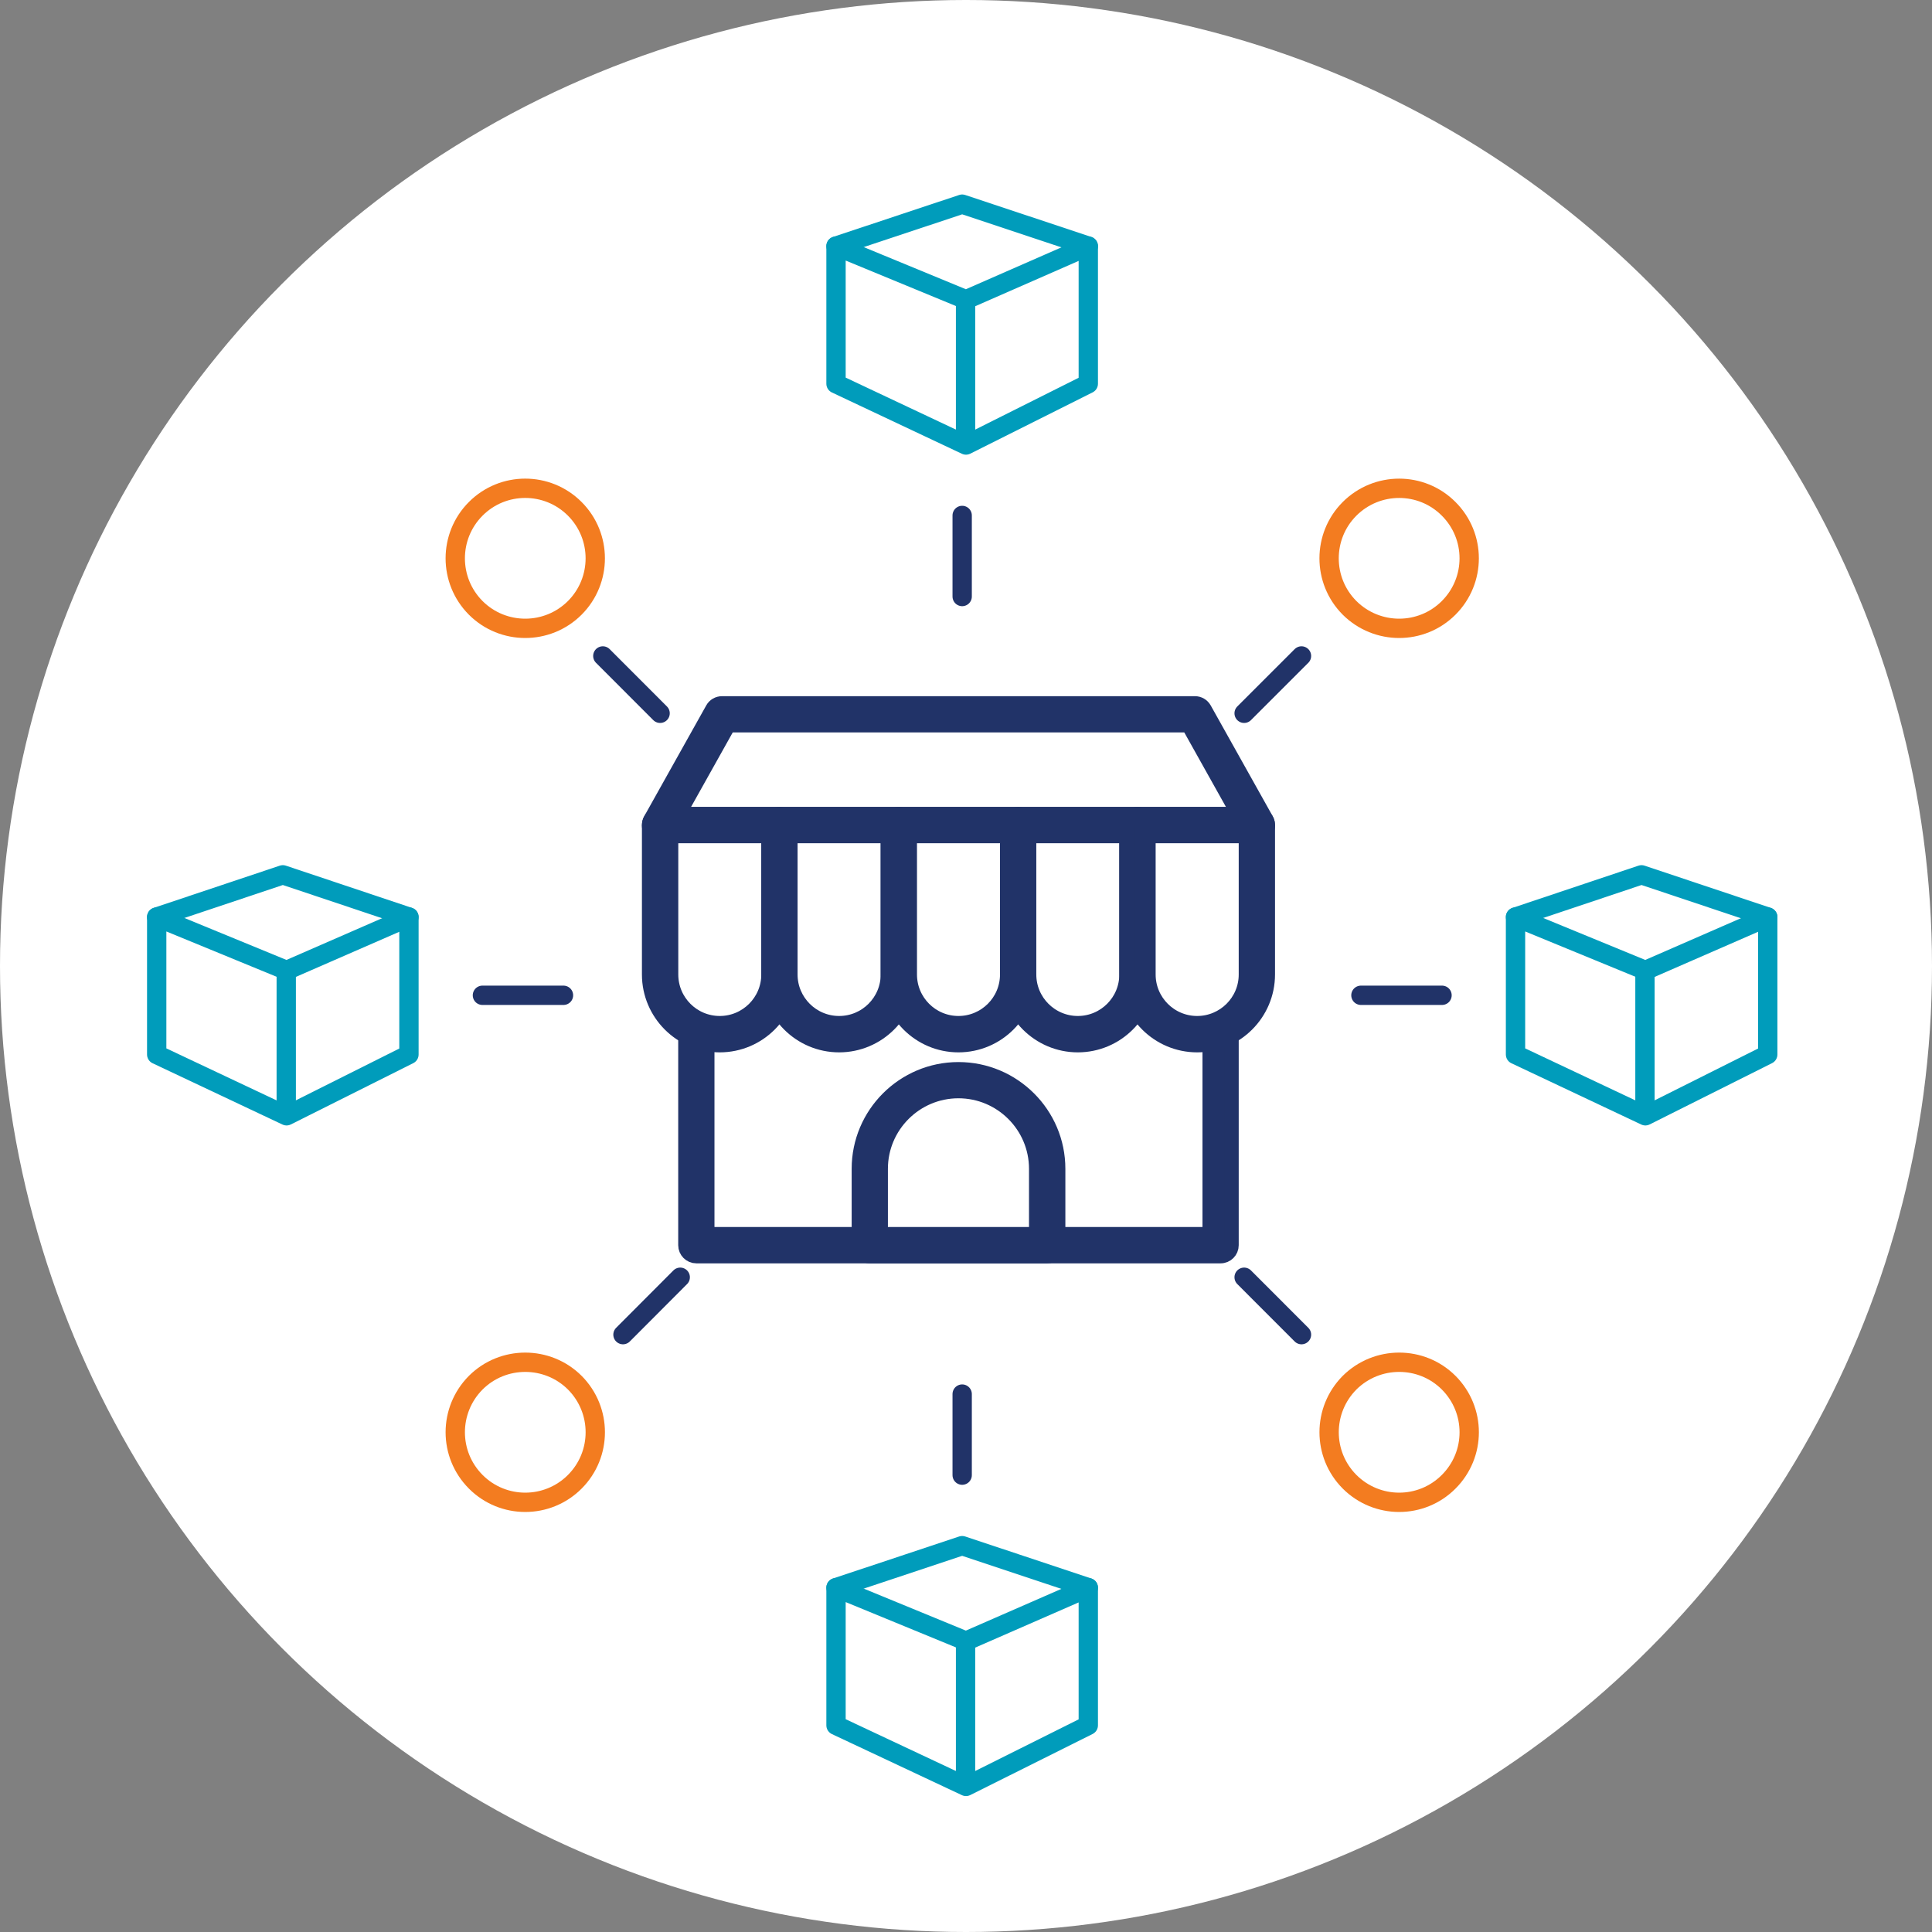 <?xml version="1.0" encoding="utf-8"?>
<!-- Generator: Adobe Illustrator 16.0.0, SVG Export Plug-In . SVG Version: 6.00 Build 0)  -->
<!DOCTYPE svg PUBLIC "-//W3C//DTD SVG 1.1//EN" "http://www.w3.org/Graphics/SVG/1.1/DTD/svg11.dtd">
<svg version="1.1" id="Layer_1" xmlns="http://www.w3.org/2000/svg" xmlns:xlink="http://www.w3.org/1999/xlink" x="0px" y="0px"
	 width="100px" height="100px" viewBox="0 0 100 100" enable-background="new 0 0 100 100" xml:space="preserve">
<rect x="0" y="0" width="100" height="100" fill="#808080" stroke="none"/>
<circle fill="#FFFFFF" cx="50" cy="50" r="50"/>
<line fill="none" stroke="#213368" stroke-linecap="round" stroke-linejoin="round" stroke-miterlimit="10" x1="49.802" y1="30.876" x2="49.802" y2="26.679"/>
<line fill="none" stroke="#213368" stroke-linecap="round" stroke-linejoin="round" stroke-miterlimit="10" x1="49.802" y1="72.157" x2="49.802" y2="76.353"/>
<line fill="none" stroke="#213368" stroke-linecap="round" stroke-linejoin="round" stroke-miterlimit="10" x1="29.166" y1="51.516" x2="24.97" y2="51.516"/>
<line fill="none" stroke="#213368" stroke-linecap="round" stroke-linejoin="round" stroke-miterlimit="10" x1="70.441" y1="51.516" x2="74.639" y2="51.516"/>
<line fill="none" stroke="#213368" stroke-linecap="round" stroke-linejoin="round" stroke-miterlimit="10" x1="34.167" y1="36.92" x2="31.202" y2="33.952"/>
<path fill="none" stroke="#F37C20" stroke-linecap="round" stroke-linejoin="round" stroke-miterlimit="10" d="M29.75,26.337
	c1.414,1.416,1.414,3.708,0,5.126c-1.416,1.413-3.714,1.413-5.127,0c-1.412-1.418-1.412-3.711,0-5.126
	C26.037,24.919,28.334,24.919,29.75,26.337z"/>
<line fill="none" stroke="#213368" stroke-linecap="round" stroke-linejoin="round" stroke-miterlimit="10" x1="64.396" y1="66.11" x2="67.365" y2="69.081"/>
<path fill="none" stroke="#F37C20" stroke-linecap="round" stroke-linejoin="round" stroke-miterlimit="10" d="M69.854,76.696
	c-1.412-1.418-1.412-3.706,0-5.129c1.422-1.409,3.717-1.409,5.129,0c1.418,1.423,1.418,3.711,0,5.129
	C73.57,78.114,71.275,78.114,69.854,76.696z"/>
<line fill="none" stroke="#213368" stroke-linecap="round" stroke-linejoin="round" stroke-miterlimit="10" x1="35.209" y1="66.11" x2="32.245" y2="69.081"/>
<path fill="none" stroke="#F37C20" stroke-linecap="round" stroke-linejoin="round" stroke-miterlimit="10" d="M24.624,71.567
	c1.413-1.409,3.711-1.409,5.127,0c1.414,1.423,1.414,3.711,0,5.129c-1.416,1.418-3.714,1.418-5.127,0
	C23.211,75.278,23.211,72.99,24.624,71.567z"/>
<line fill="none" stroke="#213368" stroke-linecap="round" stroke-linejoin="round" stroke-miterlimit="10" x1="64.396" y1="36.92" x2="67.365" y2="33.952"/>
<path fill="none" stroke="#F37C20" stroke-linecap="round" stroke-linejoin="round" stroke-miterlimit="10" d="M74.982,31.463
	c-1.412,1.413-3.707,1.413-5.129,0c-1.412-1.418-1.412-3.711,0-5.126c1.422-1.417,3.717-1.417,5.129,0
	C76.4,27.752,76.4,30.045,74.982,31.463z"/>
<polygon fill="none" stroke="#009CBB" stroke-linecap="round" stroke-linejoin="round" stroke-miterlimit="10" points="
	49.999,15.514 56.33,12.739 56.33,19.862 49.999,23.034 43.272,19.862 43.272,12.739 "/>
<polyline fill="none" stroke="#009CBB" stroke-linecap="round" stroke-linejoin="round" stroke-miterlimit="10" points="
	43.272,12.739 49.802,10.567 56.33,12.739 "/>
<line fill="none" stroke="#009CBB" stroke-linecap="round" stroke-linejoin="round" stroke-miterlimit="10" x1="49.977" y1="15.662" x2="49.977" y2="22.319"/>
<polygon fill="none" stroke="#009CBB" stroke-linecap="round" stroke-linejoin="round" stroke-miterlimit="10" points="
	49.999,84.943 56.33,82.177 56.33,89.303 49.999,92.464 43.272,89.303 43.272,82.177 "/>
<polyline fill="none" stroke="#009CBB" stroke-linecap="round" stroke-linejoin="round" stroke-miterlimit="10" points="
	43.272,82.177 49.802,80.003 56.33,82.177 "/>
<line fill="none" stroke="#009CBB" stroke-linecap="round" stroke-linejoin="round" stroke-miterlimit="10" x1="49.977" y1="85.097" x2="49.977" y2="91.76"/>
<polygon fill="none" stroke="#009CBB" stroke-linecap="round" stroke-linejoin="round" stroke-miterlimit="10" points="
	85.164,50.229 91.498,47.466 91.498,54.581 85.164,57.753 78.443,54.581 78.443,47.466 "/>
<polyline fill="none" stroke="#009CBB" stroke-linecap="round" stroke-linejoin="round" stroke-miterlimit="10" points="
	78.443,47.466 84.965,45.281 91.498,47.466 "/>
<line fill="none" stroke="#009CBB" stroke-linecap="round" stroke-linejoin="round" stroke-miterlimit="10" x1="85.143" y1="50.376" x2="85.143" y2="57.038"/>
<polygon fill="none" stroke="#009CBB" stroke-linecap="round" stroke-linejoin="round" stroke-miterlimit="10" points="
	14.833,50.229 21.167,47.466 21.167,54.581 14.833,57.753 8.111,54.581 8.111,47.466 "/>
<polyline fill="none" stroke="#009CBB" stroke-linecap="round" stroke-linejoin="round" stroke-miterlimit="10" points="
	8.111,47.466 14.639,45.281 21.167,47.466 "/>
<line fill="none" stroke="#009CBB" stroke-linecap="round" stroke-linejoin="round" stroke-miterlimit="10" x1="14.816" y1="50.376" x2="14.816" y2="57.038"/>
<g>
	<rect x="36.042" y="42.705" fill="#FFFFFF" width="27.133" height="21.747"/>
	<path fill="#213368" stroke="#213368" stroke-width="0.75" stroke-miterlimit="10" d="M63.176,65.016H36.042
		c-0.312,0-0.563-0.257-0.563-0.563V42.705c0-0.31,0.252-0.563,0.563-0.563h27.133c0.314,0,0.566,0.254,0.566,0.563v21.747
		C63.742,64.759,63.49,65.016,63.176,65.016z M36.606,63.884h26.009V43.271H36.606V63.884z"/>
</g>
<g>
	<polygon fill="#FFFFFF" stroke="#213368" stroke-width="0.75" stroke-miterlimit="10" points="61.848,36.97 37.375,36.97 
		34.167,42.705 65.057,42.705 	"/>
	<path fill="#213368" stroke="#213368" stroke-width="0.75" stroke-miterlimit="10" d="M65.057,43.271H34.167
		c-0.201,0-0.386-0.108-0.489-0.277c-0.104-0.175-0.104-0.387-0.006-0.563l3.209-5.734c0.098-0.18,0.288-0.288,0.494-0.288h24.472
		c0.207,0,0.391,0.108,0.492,0.288l3.209,5.734c0.098,0.177,0.094,0.389-0.006,0.563C65.441,43.162,65.254,43.271,65.057,43.271z
		 M35.129,42.142h28.966l-2.578-4.608H37.707L35.129,42.142z"/>
</g>
<g>
	<path fill="#FFFFFF" d="M37.254,53.528L37.254,53.528c-1.703,0-3.087-1.383-3.087-3.09v-7.733h6.176v7.733
		C40.343,52.146,38.963,53.528,37.254,53.528z"/>
	<path fill="#213368" stroke="#213368" stroke-width="0.75" stroke-miterlimit="10" d="M37.254,54.095
		c-2.014,0-3.653-1.641-3.653-3.656v-7.733c0-0.31,0.251-0.563,0.566-0.563h6.176c0.313,0,0.563,0.254,0.563,0.563v7.733
		C40.907,52.454,39.27,54.095,37.254,54.095z M34.733,43.271v7.168c0,1.395,1.13,2.523,2.521,2.523c1.391,0,2.525-1.129,2.525-2.523
		v-7.168H34.733z"/>
</g>
<g>
	<path fill="#FFFFFF" d="M43.433,53.528L43.433,53.528c-1.706,0-3.09-1.383-3.09-3.09v-7.733h6.177v7.733
		C46.52,52.146,45.136,53.528,43.433,53.528z"/>
	<path fill="#213368" stroke="#213368" stroke-width="0.75" stroke-miterlimit="10" d="M43.433,54.095
		c-2.016,0-3.653-1.641-3.653-3.656v-7.733c0-0.31,0.252-0.563,0.563-0.563h6.177c0.314,0,0.568,0.254,0.568,0.563v7.733
		C47.088,52.454,45.448,54.095,43.433,54.095z M40.907,43.271v7.168c0,1.395,1.135,2.523,2.526,2.523
		c1.394,0,2.526-1.129,2.526-2.523v-7.168H40.907z"/>
</g>
<g>
	<path fill="#FFFFFF" d="M49.609,53.528L49.609,53.528c-1.703,0-3.089-1.383-3.089-3.09v-7.733h6.179v7.733
		C52.699,52.146,51.314,53.528,49.609,53.528z"/>
	<path fill="#213368" stroke="#213368" stroke-width="0.75" stroke-miterlimit="10" d="M49.609,54.095
		c-2.013,0-3.649-1.641-3.649-3.656v-7.733c0-0.31,0.251-0.563,0.561-0.563h6.179c0.311,0,0.564,0.254,0.564,0.563v7.733
		C53.264,52.454,51.627,54.095,49.609,54.095z M47.088,43.271v7.168c0,1.395,1.132,2.523,2.521,2.523
		c1.393,0,2.526-1.129,2.526-2.523v-7.168H47.088z"/>
</g>
<g>
	<path fill="#FFFFFF" d="M55.787,53.528L55.787,53.528c-1.705,0-3.088-1.383-3.088-3.09v-7.733h6.178v7.733
		C58.877,52.146,57.496,53.528,55.787,53.528z"/>
	<path fill="#213368" stroke="#213368" stroke-width="0.75" stroke-miterlimit="10" d="M55.787,54.095
		c-2.01,0-3.652-1.641-3.652-3.656v-7.733c0-0.31,0.256-0.563,0.564-0.563h6.178c0.313,0,0.564,0.254,0.564,0.563v7.733
		C59.441,52.454,57.803,54.095,55.787,54.095z M53.264,43.271v7.168c0,1.395,1.133,2.523,2.523,2.523
		c1.393,0,2.523-1.129,2.523-2.523v-7.168H53.264z"/>
</g>
<g>
	<path fill="#FFFFFF" d="M61.965,53.528L61.965,53.528c-1.705,0-3.088-1.383-3.088-3.09v-7.733h6.18v7.733
		C65.057,52.146,63.676,53.528,61.965,53.528z"/>
	<path fill="#213368" stroke="#213368" stroke-width="0.75" stroke-miterlimit="10" d="M61.965,54.095
		c-2.014,0-3.654-1.641-3.654-3.656v-7.733c0-0.31,0.254-0.563,0.566-0.563h6.18c0.309,0,0.563,0.254,0.563,0.563v7.733
		C65.619,52.454,63.979,54.095,61.965,54.095z M59.441,43.271v7.168c0,1.395,1.131,2.523,2.523,2.523s2.527-1.129,2.527-2.523
		v-7.168H59.441z"/>
</g>
<g>
	<path fill="#FFFFFF" d="M54.203,64.452H45.02v-3.957c0-2.533,2.055-4.589,4.589-4.589l0,0c2.536,0,4.594,2.056,4.594,4.589V64.452z
		"/>
	<path fill="#213368" stroke="#213368" stroke-width="0.75" stroke-miterlimit="10" d="M54.203,65.016H45.02
		c-0.313,0-0.563-0.257-0.563-0.563v-3.957c0-2.84,2.312-5.149,5.152-5.149c2.844,0,5.159,2.31,5.159,5.149v3.957
		C54.768,64.759,54.514,65.016,54.203,65.016z M45.583,63.884h8.053v-3.389c0-2.217-1.807-4.023-4.028-4.023
		c-2.219,0-4.025,1.807-4.025,4.023V63.884z"/>
</g>
</svg>
